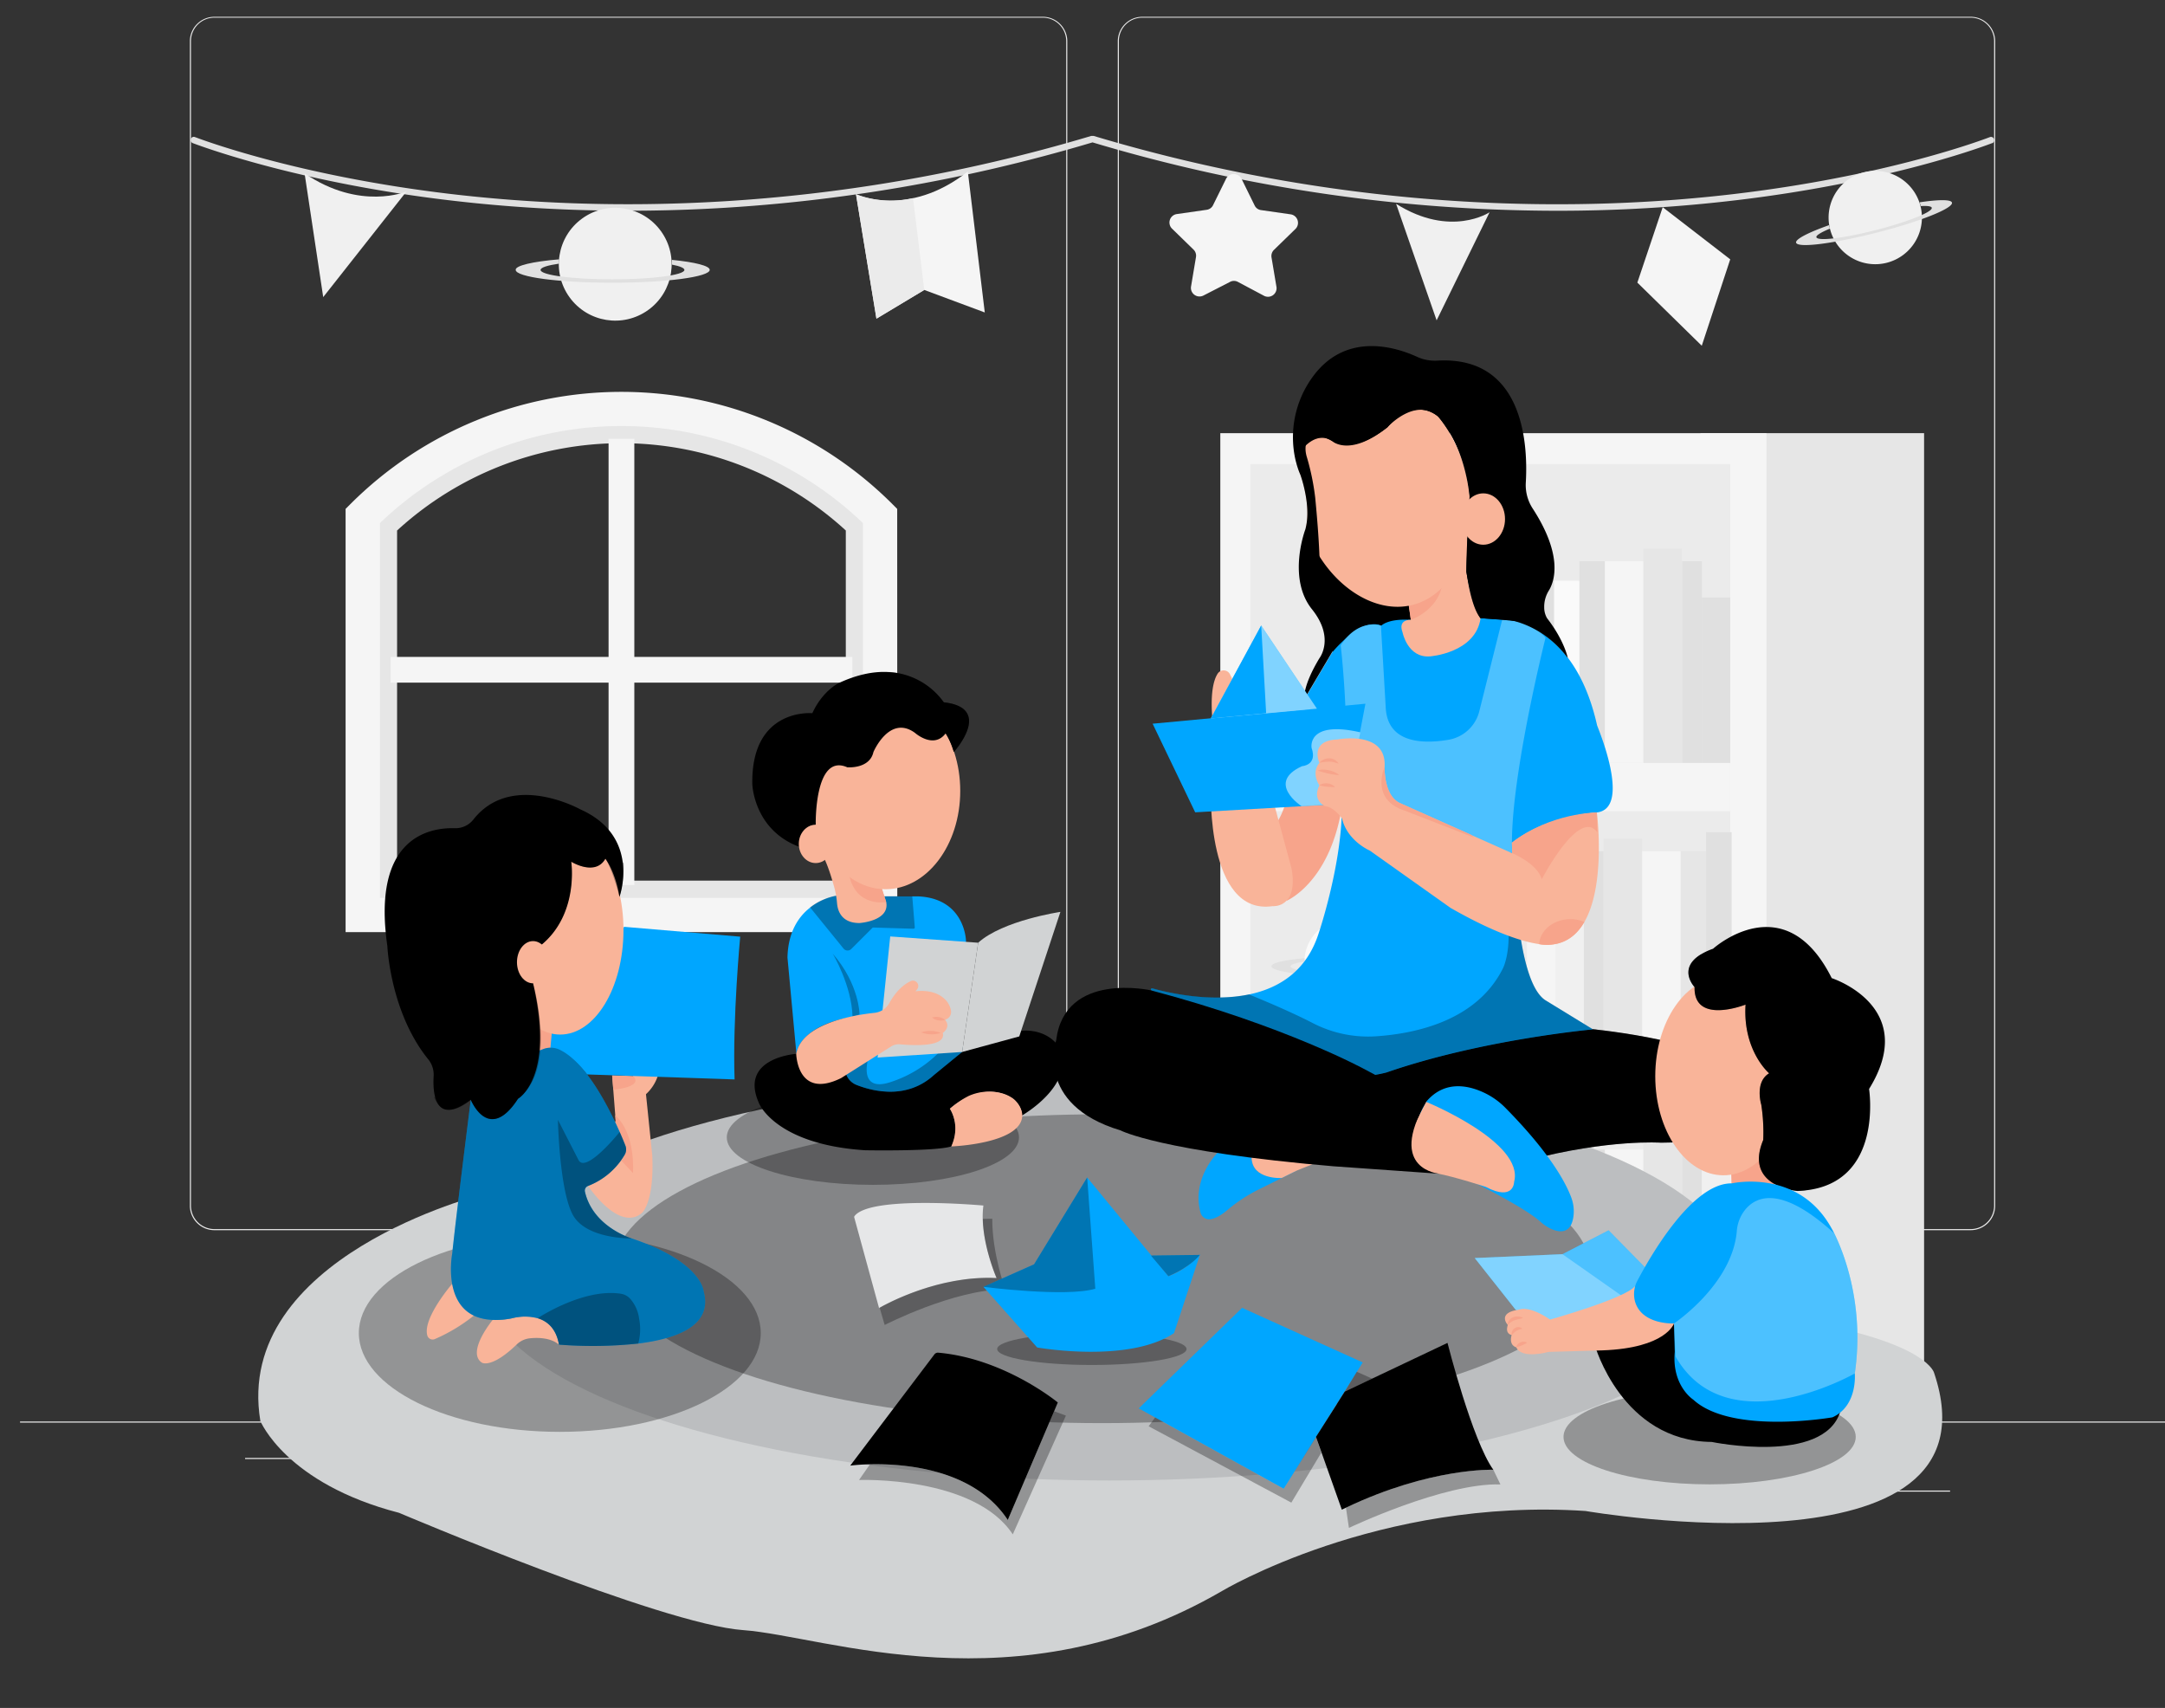<svg xmlns="http://www.w3.org/2000/svg" id="aa85e753-2381-44d2-bf2d-c9d9bb5d585f" data-name="Layer 1" width="865.76" height="682.89" viewBox="0 0 865.76 682.89"><rect x="0" y="0" width="865.76" height="682.89" fill="#333333" stroke="none"/><g id="e71ca159-9c38-42e9-95cb-76ff307eb2ac" data-name="freepik--background-complete--inject-2"><rect x="723" y="595.97" width="56.82" height="0.43" fill="#ebebeb"></rect><rect x="561.31" y="600.64" width="14.91" height="0.43" fill="#ebebeb"></rect><rect x="688.36" y="580.05" width="32.92" height="0.43" fill="#ebebeb"></rect><rect x="98.01" y="582.93" width="74.09" height="0.43" fill="#ebebeb"></rect><rect x="187.39" y="582.93" width="10.86" height="0.43" fill="#ebebeb"></rect><rect x="233.55" y="590.17" width="160.71" height="0.43" fill="#ebebeb"></rect><path d="M417,491.86H85.73a9.8,9.8,0,0,1-9.8-9.8V16.43a9.8,9.8,0,0,1,9.8-9.71H417a9.79,9.79,0,0,1,9.8,9.79h0V482.06A9.8,9.8,0,0,1,417,491.86ZM85.73,7.06a9.39,9.39,0,0,0-9.37,9.37V482.06a9.39,9.39,0,0,0,9.37,9.37H417a9.39,9.39,0,0,0,9.37-9.37V16.43A9.39,9.39,0,0,0,417,7.06Z" fill="#ebebeb"></path><path d="M788.05,491.86H456.79a9.8,9.8,0,0,1-9.8-9.8V16.43a9.8,9.8,0,0,1,9.8-9.71H788.05a9.79,9.79,0,0,1,9.8,9.79V482.06A9.8,9.8,0,0,1,788.05,491.86ZM456.79,7.06a9.39,9.39,0,0,0-9.37,9.37V482.06a9.39,9.39,0,0,0,9.37,9.37H788.05a9.39,9.39,0,0,0,9.37-9.37V16.43a9.39,9.39,0,0,0-9.37-9.37Z" fill="#ebebeb"></path><rect x="8.01" y="568.37" width="857.75" height="0.43" fill="#ebebeb"></rect><path d="M352,365.84H145.07V206.3l2.11-2a145.51,145.51,0,0,1,101.33-40.71h0a145.56,145.56,0,0,1,101.35,40.71l2.1,2ZM158.79,352.11H338.23v-140a132.74,132.74,0,0,0-179.44,0Z" fill="#e6e6e6"></path><polygon points="340.84 272.94 340.84 262.65 253.66 262.65 253.66 175.47 243.36 175.47 243.36 262.65 156.2 262.65 156.2 272.94 243.36 272.94 243.36 353.83 253.66 353.83 253.66 272.94 340.84 272.94" fill="#f5f5f5"></polygon><path d="M358.82,372.7H138.2V203.47l2-2a153.3,153.3,0,0,1,216.58,0l2,2ZM151.93,359H345.09V209.14a139.59,139.59,0,0,0-193.16,0Z" fill="#f5f5f5"></path><rect x="680.01" y="173.19" width="89.41" height="395.41" fill="#e6e6e6"></rect><rect x="487.99" y="173.2" width="218.4" height="395.41" fill="#f5f5f5"></rect><rect x="500" y="185.57" width="72.75" height="370.67" fill="#ebebeb"></rect><rect x="585.19" y="185.57" width="106.7" height="370.67" fill="#ebebeb"></rect><rect x="506.61" y="305.01" width="66.15" height="19.32" fill="#f5f5f5"></rect><rect x="598.08" y="305.01" width="93.82" height="19.32" fill="#f5f5f5"></rect><rect x="506.61" y="420.36" width="66.15" height="19.32" fill="#f5f5f5"></rect><rect x="598.08" y="420.36" width="93.82" height="19.32" fill="#f5f5f5"></rect><rect x="621.39" y="450.46" width="10.21" height="105.78" fill="#e0e0e0"></rect><rect x="631.6" y="459.61" width="10.21" height="96.63" fill="#e0e0e0"></rect><rect x="611.2" y="459.61" width="10.21" height="96.63" fill="#fafafa"></rect><rect x="672.6" y="459.61" width="7.93" height="96.63" fill="#e0e0e0"></rect><rect x="680.52" y="452.14" width="11.39" height="104.1" fill="#f0f0f0"></rect><rect x="641.81" y="459.61" width="15.39" height="96.63" fill="#f5f5f5"></rect><rect x="657.19" y="453.55" width="15.39" height="102.69" fill="#e6e6e6"></rect><rect x="682.24" y="332.73" width="10.21" height="88.25" fill="#e0e0e0"></rect><rect x="672.03" y="340.36" width="10.21" height="80.61" fill="#e6e6e6"></rect><rect x="633.33" y="340.36" width="7.93" height="80.61" fill="#e0e0e0"></rect><rect x="621.94" y="334.14" width="11.39" height="86.84" fill="#f0f0f0"></rect><rect x="610.6" y="334.14" width="11.39" height="86.84" fill="#f5f5f5"></rect><rect x="656.66" y="340.36" width="15.39" height="80.61" fill="#f5f5f5"></rect><rect x="641.26" y="335.3" width="15.39" height="85.67" fill="#e6e6e6"></rect><rect x="621.39" y="232.2" width="10.21" height="72.81" fill="#fafafa"></rect><rect x="631.6" y="224.39" width="10.21" height="80.61" fill="#e0e0e0"></rect><rect x="611.2" y="224.39" width="10.21" height="80.61" fill="#e0e0e0"></rect><rect x="672.6" y="224.39" width="7.93" height="80.61" fill="#e0e0e0"></rect><rect x="680.52" y="238.91" width="11.39" height="66.12" fill="#e0e0e0"></rect><rect x="641.81" y="224.39" width="15.39" height="80.61" fill="#f5f5f5"></rect><rect x="657.19" y="219.35" width="15.39" height="85.67" fill="#e6e6e6"></rect><polygon points="570.9 307.7 540.68 244.36 510.43 307.7 570.9 307.7" fill="#e0e0e0"></polygon><polygon points="510.43 307.7 540.68 244.36 540.68 307.7 510.43 307.7" fill="#f5f5f5"></polygon><circle cx="538.77" cy="384.61" r="17.17" fill="#fafafa"></circle><path d="M521.69,383.13v1.3c-3.43.52-5.63,1.19-5.63,1.93,0,1.57,9.8,2.84,21.87,2.84s21.89-1.27,21.89-2.84c0-.61-1.4-1.15-3.81-1.62V383.3c7,.7,11.5,1.8,11.5,3.06,0,2.12-13.21,3.86-29.53,3.86s-29.52-1.72-29.52-3.86C508.34,385,513.66,383.82,521.69,383.13Z" fill="#e0e0e0"></path><path d="M542.5,354.52a9.62,9.62,0,1,0,4-13h0A9.63,9.63,0,0,0,542.5,354.52Z" fill="#fafafa"></path><path d="M542.15,353.76a5.79,5.79,0,0,0,.31.67c-1.59,1.18-2.47,2.08-2.28,2.44.41.77,5.59-1.17,11.58-4.36s10.46-6.42,10-7.21c-.15-.29-1-.19-2.31.23v-.09l-.38-.62c3.64-1.49,6.16-2.14,6.48-1.52.57,1-5.5,5.38-13.57,9.69s-15,6.86-15.61,5.88C536.05,358.22,538.36,356.23,542.15,353.76Z" fill="#e0e0e0"></path><path d="M515.91,339.09l-.91,1.84a2.15,2.15,0,0,1-1.6,1.17l-2,.29a2.15,2.15,0,0,0-1.79,2.45,2.08,2.08,0,0,0,.61,1.18l1.47,1.44a2.12,2.12,0,0,1,.62,1.89l-.34,2a2.11,2.11,0,0,0,3.08,2.24l1.82-1a2.18,2.18,0,0,1,2,0l1.82,1a2.13,2.13,0,0,0,3.09-2.24l-.35-2a2.12,2.12,0,0,1,.62-1.89l1.46-1.44a2.11,2.11,0,0,0,0-3,2,2,0,0,0-1.23-.63l-2-.29a2.13,2.13,0,0,1-1.61-1.17l-.91-1.84a2.12,2.12,0,0,0-3.82,0Z" fill="#fafafa"></path><path d="M559.7,364.21l-.43.87a1,1,0,0,1-.77.55l-1,.14a1,1,0,0,0-.85,1.15,1,1,0,0,0,.28.56l.71.67a1.06,1.06,0,0,1,.29.91l-.17.95a1,1,0,0,0,.86,1.17,1,1,0,0,0,.61-.09l.86-.47a1,1,0,0,1,.94,0l.86.47a1,1,0,0,0,1.38-.47,1,1,0,0,0,.1-.61l-.16-.95a1,1,0,0,1,.28-.91l.7-.67a1,1,0,0,0,0-1.43,1,1,0,0,0-.57-.28l-1-.14a1,1,0,0,1-.75-.55l-.43-.87a1,1,0,0,0-1.82,0Z" fill="#fafafa"></path><rect x="525.29" y="477.31" width="40.13" height="8.75" fill="#e6e6e6"></rect><rect x="505.96" y="477.31" width="20.05" height="8.75" fill="#fafafa"></rect><rect x="527.31" y="486.06" width="33.49" height="70.18" fill="#e0e0e0"></rect><rect x="510.57" y="486.06" width="16.04" height="70.18" fill="#f5f5f5"></rect><path d="M622.73,84.27A649.5,649.5,0,0,1,436.89,56.93C330.15,88.8,237.75,87.09,179,80c-57.47-6.87-94.84-20.13-101.9-22.77a1.27,1.27,0,0,1-.78-1.62.36.36,0,0,1,0-.09h0A1.26,1.26,0,0,1,78,54.82c6.86,2.59,44.09,15.78,101.4,22.64,58.53,7,150.62,8.7,257-23.12h.92c106.36,31.84,198.57,30.14,257.1,23.12,57.3-6.86,94.36-20,101.32-22.64a1.26,1.26,0,0,1,1.63.74h0a1.26,1.26,0,0,1-.64,1.67l-.1,0C789.6,59.91,752.23,73.14,694.76,80A604.15,604.15,0,0,1,622.73,84.27Z" fill="#e0e0e0"></path><path d="M121.8,69.33l7.45,49.46,33.31-42.25S144.11,84.48,121.8,69.33Z" fill="#f0f0f0"></path><path d="M558.28,81.49l16.21,46.6,21.17-43.22S580.12,95.25,558.28,81.49Z" fill="#f0f0f0"></path><path d="M342.3,77.65s20.75,9.81,44.72-9.07l6.78,56.35-24.19-9-19.13,11.49Z" fill="#f5f5f5"></path><path d="M342.3,77.65l8.18,49.75,19.13-11.49-4.5-36.7A38.65,38.65,0,0,1,342.3,77.65Z" fill="#ebebeb"></path><path d="M496.38,71.3l5.36,10.9A3.29,3.29,0,0,0,504.26,84l12,1.72a3.44,3.44,0,0,1,1.87,5.73l-8.67,8.44a3.44,3.44,0,0,0-1,3l2,11.9a3.43,3.43,0,0,1-4.87,3.54L495,112.7a3.3,3.3,0,0,0-3.11,0l-10.76,5.52a3.44,3.44,0,0,1-4.87-3.53l2-11.91a3.39,3.39,0,0,0-1-3l-8.66-8.44a3.42,3.42,0,0,1,1.87-5.73l12-1.72A3.33,3.33,0,0,0,485,82.2l5.35-10.84A3.44,3.44,0,0,1,495,70,3.49,3.49,0,0,1,496.38,71.3Z" fill="#f5f5f5"></path><polygon points="664.9 82.85 654.76 112.99 680.52 138.24 691.9 103.69 664.9 82.85" fill="#f5f5f5"></polygon><circle cx="246.03" cy="105.62" r="22.56" transform="translate(-15.32 163.8) rotate(-35.78)" fill="#f0f0f0"></circle><path d="M223.58,103.69v1.72c-4.59.67-7.41,1.54-7.41,2.52,0,2.08,12.89,3.76,28.76,3.76s28.76-1.72,28.76-3.76c0-.79-1.85-1.53-5-2.13v-1.9c9.18.92,15.12,2.37,15.12,4,0,2.8-17.38,5.15-38.81,5.15s-38.78-2.27-38.78-5.15C206.05,106.21,213,104.58,223.58,103.69Z" fill="#e0e0e0"></path><path d="M731.82,91.62A18.66,18.66,0,1,0,745.28,68.9a18.67,18.67,0,0,0-13.46,22.72Z" fill="#f0f0f0"></path><path d="M731.49,90a5.82,5.82,0,0,0,.29,1.4c-3.55,1.48-5.62,2.75-5.43,3.43.42,1.72,11.09.4,23.84-2.86s22.71-7.24,22.3-8.9c-.15-.62-1.71-.83-4.44-.67v-.16c-.12-.46-.26-.91-.41-1.35,7.55-1.13,12.61-1.19,12.93.12.59,2.25-12.88,7.63-30.07,12s-31.62,6.29-32.27,4C717.94,95.6,723.22,92.92,731.49,90Z" fill="#e0e0e0"></path></g><path d="M193.21,477.48s-100,25-89.1,90.66c0,0,10.16,25,55.49,36.74,0,0,104.74,44.55,137.57,46.89s109.42,32.05,191.49-15.63c0,0,62.53-37.52,145.37-32,0,0,167.75,29.07,139.42-55.14,0,0-2.19-11.57-49.61-20.31" fill="#d1d3d4"></path><ellipse cx="443.61" cy="510.97" rx="251.42" ry="80.97" fill="#bcbec0"></ellipse><ellipse cx="440.65" cy="507.27" rx="195.22" ry="61.74" opacity="0.3"></ellipse><ellipse cx="223.86" cy="533" rx="80.36" ry="39.5" opacity="0.3"></ellipse><ellipse cx="349.06" cy="454.76" rx="58.43" ry="18.98" opacity="0.3"></ellipse><ellipse cx="683.66" cy="574.51" rx="58.43" ry="18.98" opacity="0.3"></ellipse><path d="M318.4,421.37s-23.22,1.54-14.8,19.91c0,0,6.64,16.33,42.36,18.63,0,0,28.07.51,34.45-1.53a15.93,15.93,0,0,0-.51-15.06s12.7-11.95,25.06-4.13a4.6,4.6,0,0,1,.9.75c1,1.05,3.22,3.78,2.62,6.19,0,0,22-12.39,15.12-27.32,0,0-3.55-6.54-13.16-6.75a22.14,22.14,0,0,0-8.64,1.69l-17.05,6.86Z" fill="#000000"></path><path d="M386.29,376.2l-1.46,42.17-.08,2.23-11.23,9.19c-10.85,9.94-24.34,6.62-31,4a7.25,7.25,0,0,1-4.59-6.94s0,0,0-.07c.21-8,3-20.19,3-20.19-21.69,3.57-22.45,14.79-22.45,14.79l-3.58-38.53c.24-10.39,4.57-16.49,9.11-20a24.3,24.3,0,0,1,10.54-4.71l19.15.25h13.26C386,359.11,386.29,376.2,386.29,376.2Z" fill="#00a6ff"></path><path d="M365.81,370.77a.53.53,0,0,1-.54.57L349,370.85l-8.59,8.59a2.09,2.09,0,0,1-3.07-.15L323.94,362.8a24.3,24.3,0,0,1,10.54-4.71l19.15.25H364.8Z" opacity="0.3"></path><polygon points="220.86 410.24 221.51 420.39 213.68 420.49 212.65 408.6 220.86 410.24" fill="#f7a48b"></polygon><path d="M487.31,460.45s-11,10.43-7.24,24.36a3.59,3.59,0,0,0,3.84,2.69c1.58-.2,3.78-1.08,6.68-3.5a62.41,62.41,0,0,1,12.47-8.28L518.63,468s-17.61,7.22-18.12-5.33Z" fill="#00a6ff"></path><path d="M500.51,462.71l24.33,2.8L518.63,468l-6.08,3S500.57,471.79,500.51,462.71Z" fill="#f9b499"></path><path d="M634,411.2s46.53,4.11,58.9,16c0,0,19.79,29.68-28.69,29.68,0,0-20.78-1.48-52.93,6.93L543.05,446l3.46-22.75S621.14,405.11,634,411.2Z" fill="#000000"></path><path d="M634,411.2s46.53,4.11,58.9,16c0,0,19.79,29.68-28.69,29.68,0,0-20.78-1.48-52.93,6.93L543.05,446l3.46-22.75S621.14,405.11,634,411.2Z" opacity="0.3"></path><path d="M602.14,443.09a29.9,29.9,0,0,0-7.84-5.79c-6.16-3.11-16.29-5.93-24,3.24-11.94,14.13,19.31,32.31,19.31,32.31s20,9.86,26.46,15.69a16.57,16.57,0,0,0,3.92,2.67c3.3,1.56,8.19,2.52,9.21-4.82a15.67,15.67,0,0,0-.81-7.43C626.33,473.35,620.27,461.5,602.14,443.09Z" fill="#00a6ff"></path><path d="M524.74,217.72s1,35.74,10.77,46.36l39.18-13.63,2.3-7.75-12.35-26.12Z" fill="#000000"></path><path d="M524.74,217.72s1.36,36.9,11.12,47.52l38.83-14.79,2.3-7.75-12.35-26.12Z" opacity="0.3"></path><path d="M638.55,324.85a68,68,0,0,0-33.19,12s-.08,12.87,1.31,27.1c1.49,15.1,4.63,31.7,11.31,36l19,11.63s-44.36,4-82.54,17.22c0,0-32.83,9.19-61.54-9.95,0,0-21.94-15.39-32.5-22.86a.47.47,0,0,1,.39-.83c6.43,1.8,23.2,5.67,38.61,2.47,12-2.49,23.16-9.29,28-24.72,0,0,9.57-28.32,9.19-51.67l-14.84-41.83,11-18.59s11.61-14.29,19.58-10.63c0,0,2.66-3,11.95-2.33l27.9-.66s35.53-6,46.48,42.83C638.55,290,652.84,323.21,638.55,324.85Z" fill="#00a6ff"></path><path d="M604.73,341.12c-1.6-26.88,13.32-86.14,13.32-86.14s-4.6-6.12-17.23-7.66l-9.25,37a15.35,15.35,0,0,1-12.27,11.45c-10.23,1.74-24.68,1.54-25.18-13.24l-1.9-32.39s-8.81-3.21-16.09,7.89c0,0,4.6,39,.39,63.16" fill="#00a6ff"></path><path d="M604.73,341.12c-1.6-26.88,13.32-86.14,13.32-86.14s-4.6-6.12-17.23-7.66l-9.25,37a15.35,15.35,0,0,1-12.27,11.45c-10.23,1.74-24.68,1.54-25.18-13.24l-1.9-32.39s-8.81-3.21-16.09,7.89c0,0,4.6,39,.39,63.16" fill="#fff" opacity="0.3"></path><path d="M562.85,238.53l1.33,9.29s-5.32-.33-3.32,5c0,0,2,10.3,10.95,9.63,0,0,18.26-1.31,20.26-15.27,0,0-4.32-6.63-5.64-18.59l.42-13.69Z" fill="#f9b499"></path><path d="M562.85,238.53l1.33,9.29s16.27-5.31,12.28-22.91Z" fill="#f7a48b"></path><path d="M586.85,214.88c-2.86,13.92-11.16,24.61-22.76,27.17-13,2.86-27.51-5.38-36.45-19.6A54.42,54.42,0,0,1,522.16,211c2.32-9.23-2.14-21.32-2.14-21.32-.27-.62-.53-1.25-.75-1.88,1.59-17.4,11.69-31.47,25.26-34.47,10.91-2.41,22.19,2.93,30.52,13.08a57.52,57.52,0,0,1,11.44,24.16c.15.62.27,1.25.39,1.89s.18,1,.26,1.48c.26,1.58.45,3.15.59,4.7v0A55.89,55.89,0,0,1,586.85,214.88Z" fill="#f9b499"></path><path d="M626.94,263.09C616.52,249.24,603,247.82,603,247.82l-11-.66c-3.33-5-5.64-18.59-5.64-18.59,0-3.59.18-8.7.42-13.69.33-7.37.77-14.51.88-16.17v0c0-.21,0-.34,0-.34-.16-1.51-.37-3-.61-4.36-.08-.5-.16-1-.26-1.48s-.24-1.27-.39-1.89c-2.88-13.33-8.37-20.49-8.37-20.49a16.63,16.63,0,0,0-3.07-3.67c-9-7.88-20.17,4.34-20.17,4.34-14.94,12-21.92,5.64-21.92,5.64-6-3.65-9.3-1.66-9.3-1.66s-2.49,2.5-1.06,7.66A97.72,97.72,0,0,1,525.94,199c.68,7,1.43,16,1.7,23.5.11,3.29.13,6.31,0,8.77,0,0-1.32,13.95,5.64,22.58,0,0,3,1.66-.65,7l-11,18.59s-1-4.65,6-16.28c0,0,6.31-8-3-19.58-10-12.48-2.65-31.88-2.65-31.88a5.66,5.66,0,0,0,.15-.59c2.32-9.23-2.14-21.32-2.14-21.32-.27-.62-.53-1.25-.75-1.88a37.64,37.64,0,0,1-1.32-4.62,40.94,40.94,0,0,1,6.57-32c13.29-19,33.67-12.5,42.1-8.66a17,17,0,0,0,8,1.57c35.28-2.15,36.43,34.6,35.55,48.94A17.22,17.22,0,0,0,613,203.47c12.2,18.85,8.55,29.06,6.39,32.61a12.24,12.24,0,0,0-1.88,6.75,8.52,8.52,0,0,0,1.13,4.33C625.61,256.13,626.94,263.09,626.94,263.09Z" fill="#000000"></path><path d="M520.68,179.75s5.59-7.78,12.28-3.32c1,.67,8.3,5,21.92-5.64,0,0,9.46-12.34,20.17-4.34a55.51,55.51,0,0,1,12.68,32.23S599,194,601.37,205c0,0,2.5,11.34-8.22,12.81a11.87,11.87,0,0,1-6.3-2.92l-.42,13.69s1.65,14,5.64,18.59c0,0,10,.66,15.61,1.33,0,0,10.87-16.16-1.34-38a8.71,8.71,0,0,1-1.1-4.84c.77-11.63,1.57-57.9-34.75-53.83C570.49,151.86,531.3,134.26,520.68,179.75Z" fill="#000000"></path><path d="M520.68,179.75s5.59-7.78,12.28-3.32c1,.67,8.3,5,21.92-5.64,0,0,9.46-12.34,20.17-4.34a55.51,55.51,0,0,1,12.68,32.23S599,194,601.37,205c0,0,2.5,11.34-8.22,12.81a11.87,11.87,0,0,1-6.3-2.92l-.42,13.69s1.65,14,5.64,18.59c0,0,10,.66,15.61,1.33,0,0,10.87-16.16-1.34-38a8.71,8.71,0,0,1-1.1-4.84c.77-11.63,1.57-57.9-34.75-53.83C570.49,151.86,531.3,134.26,520.68,179.75Z" opacity="0.3"></path><path d="M637,411.54s-44.36,4-82.54,17.22c0,0-32.83,9.19-61.54-9.95,0,0-21.94-15.39-32.5-22.86a.47.47,0,0,1,.39-.83c6.43,1.8,23.2,5.67,38.61,2.47,7.34,3,17.3,7.22,25.44,11.42a48.22,48.22,0,0,0,25.35,5.34c16.27-1.09,40.26-6.37,50.67-26.93,0,0,4.2-7.28,1.53-24.12l4.31.62c1.49,15.1,4.63,31.7,11.31,36Z" opacity="0.3"></path><path d="M514.41,319.58a29.64,29.64,0,0,1-3.82,9.38s3.92,20.07,3.92,31.19c0,0,16.58-6.88,21.79-35.71l-5.91-6.95Z" fill="#f7a48b"></path><path d="M484.19,315.41s-1.74,50.72,24.67,46.9c0,0,10.42,1,7.64-14.94l-8.34-30.92Z" fill="#f9b499"></path><path d="M485.23,291.09s-2.39-15.53,1.75-21.82a2.85,2.85,0,0,1,4.91.39c1.09,2.24,2.75,5.8,4.81,10.67l-.35,12.5Z" fill="#f9b499"></path><polygon points="460.92 289.36 477.94 324.79 538.38 321.32 546.02 281.37 460.92 289.36" fill="#00a6ff"></polygon><polygon points="504.34 250.1 484.19 287.27 526.62 283.35 504.34 250.1" fill="#00a6ff"></polygon><polygon points="504.34 250.1 484.19 287.27 526.62 283.35 504.34 250.1" fill="#fff" opacity="0.5"></polygon><polygon points="504.34 250.1 506.32 285.15 484.19 287.27 504.34 250.1" fill="#00a6ff"></polygon><path d="M520.47,322.34s-14.39-9.36.2-16c0,0,6.25-.35,3.82-7.3,0,0-2.09-11.11,19.45-6.25l-5.56,28.49Z" fill="#fff" opacity="0.5"></path><polygon points="692.18 464.84 692.49 477.15 709.72 476.84 708.49 451.61 692.18 464.84" fill="#f7a48b"></polygon><path d="M637.72,537.76s10.77,38.47,46.77,38.77c0,0,44.61,9.23,51.38-12l-66.46-35.38Z" fill="#000000"></path><path d="M656.18,532.23a44.73,44.73,0,0,0,16.31,22.15l2.15-18.46-5.23-6.77Z" opacity="0.3"></path><polygon points="606.03 523.61 589.72 503 624.79 501.46 643.26 491.92 660.79 509.76 659.26 525.15 619.87 533.15 606.03 523.61" fill="#00a6ff"></polygon><polygon points="606.03 523.61 589.72 503 624.79 501.46 643.26 491.92 660.79 509.76 659.26 525.15 619.87 533.15 606.03 523.61" fill="#fff" opacity="0.3"></polygon><polygon points="624.79 501.46 653.72 521.76 619.87 533.15 606.03 523.61 589.72 503 624.79 501.46" fill="#fff" opacity="0.3"></polygon><path d="M258.32,437.49,260.84,462c.84,19.11-4.21,23.05-4.21,23.05-9.28,7.6-21.45-10.88-21.45-10.88l10.56-24.81.48-1.14-.17-2.17L244.79,430l8.25.27a.15.15,0,0,0,.1-.27c-2.63-2.34.28-4.46,1.64-5.66a1.29,1.29,0,0,0,.35-1.45c-1.47-3.91,2.07-2.2,5-.34a6.75,6.75,0,0,1,3,7.39A17.16,17.16,0,0,1,258.32,437.49Z" fill="#f9b499"></path><path d="M244.81,430l.44,5.68s12.06-.91,8.06-5.36Z" fill="#f7a48b"></path><path d="M249.6,370.57,296,374.51s-3.09,32.61-2.25,57.08l-59-2s-6.73-9.33-14.65-10.52l.81-8.86Z" fill="#00a6ff"></path><path d="M180.74,513.41s-12,13.88-9.82,20.7a2.22,2.22,0,0,0,3,1.28,68.22,68.22,0,0,0,18.8-12.14Z" fill="#f9b499"></path><path d="M197.2,527.52s-10.9,13.05-4.49,17.32c0,0,3.81,2.48,13.93-7.29a8.82,8.82,0,0,1,5.21-2.45c3.3-.34,8.33-.27,11.66,2.51h0c0-.22-1.07-14.86-19.07-10.46C204.45,527.15,200,528.16,197.2,527.52Z" fill="#f9b499"></path><path d="M253.1,469l-4.69-5c3-3.35,1.69-6,1.69-6l-4.39-8.46,0-.24.48-1.14-.17-2.17v-.1C254.45,453.62,253.1,469,253.1,469Z" fill="#f7a48b"></path><path d="M328.61,341.5s2.08,2.5,5.12,13.7a35.48,35.48,0,0,1,1,6.06c.27,2.93,1.79,7.8,8.94,7.8,0,0,12.24-.76,10.71-8.42l-3.57-11-19.39-10.46Z" fill="#f9b499"></path><path d="M350.81,349.67l3.57,11s-12,2.3-14.8-10.72Z" fill="#f7a48b"></path><path d="M333,381.31s7.65,12.76,7.91,25.26l2.81-1S343.67,393.56,333,381.31Z" opacity="0.3"></path><path d="M424.05,364.6S401,368,391.16,376.93l-6.41,43.68,22.85-6.22Z" opacity="0.1"></path><path d="M376.4,438.78s14.72-19.56,31.94-22.07C408.34,416.71,385.6,415.71,376.4,438.78Z" opacity="0.3"></path><path d="M321.57,435.44s34.44.67,52.16,9.53c0,0-13.54-8.36-22.24-8.7S340.63,433.43,321.57,435.44Z" opacity="0.3"></path><path d="M380.41,458.38s28.61-1,28.39-12.65c0,0-.27-7.47-10.23-9.05a20.15,20.15,0,0,0-11.23,1.52,36.78,36.78,0,0,0-7.51,5.11S384.36,449.62,380.41,458.38Z" fill="#f9b499"></path><path d="M384.82,418.38l-.08,2.22-11.22,9.19c-10.85,9.93-24.34,6.62-31,4a7.24,7.24,0,0,1-4.6-6.94v-.06l9.34-3.75s-4.32,13.83,8.66,9.68A48.07,48.07,0,0,0,377,419.2Z" opacity="0.3"></path><polygon points="455.37 563.12 513.36 595.27 544.94 544.74 496.71 522.92 455.37 563.12" fill="#00a6ff"></polygon><polygon points="461.91 566.75 459.33 570.27 516.39 600.8 528.36 580.84 526.25 574.5 513.36 595.27 461.91 566.75" opacity="0.3"></polygon><path d="M597.16,587.65s-25.23-.92-58.92,15.17c-.55.25-1.1.52-1.66.79L526.25,574.5l11.5-18.09,41.09-19.48S588.7,575.9,597.16,587.65Z" fill="#000000"></path><path d="M600,593.52c-22.54-.71-60.58,17.38-60.58,17.38l-1.18-8,0-.09c33.69-16.09,58.92-15.17,58.92-15.17Z" opacity="0.3"></path><polygon points="542.57 548.48 548.79 551.25 537.75 556.41 542.57 548.48" opacity="0.3"></polygon><path d="M423,560.75l-1.48,3.51L403,607.74c-13.49-20.5-41.45-22.58-55.11-22.27A78.83,78.83,0,0,0,340,586l33.67-44.49a1.75,1.75,0,0,1,1.5-.67C401.75,543.17,423,560.75,423,560.75Z" fill="#000000"></path><path d="M426.25,566,405,613.48c-15.5-23.48-61.48-21.74-61.48-21.74l4.37-6.27c13.66-.31,41.62,1.77,55.11,22.27l18.51-43.48Z" opacity="0.3"></path><path d="M398.5,511c-23.32-1.18-44.41,10.52-46.77,11.87l-.21.12-9.91-36.2a.6.6,0,0,1,.08-.53c6.21-8.42,51.56-4.25,51.56-4.25a34.54,34.54,0,0,0-.27,5.31C393.24,499,398.5,511,398.5,511Z" fill="#e6e7e8"></path><path d="M402,515.52c-20.5,0-48.23,14.24-48.23,14.24l-2-6.87c2.36-1.35,23.45-13.05,46.77-11.87,0,0-5.26-12-5.52-23.68l3.77-.06C396.75,501.27,402,515.52,402,515.52Z" opacity="0.3"></path><ellipse cx="436.62" cy="539.39" rx="37.86" ry="6.37" opacity="0.3"></ellipse><ellipse cx="593.15" cy="207.53" rx="8.69" ry="10.27" fill="#f9b499"></ellipse><path d="M633.59,368.6c-2.76,4.8-6.77,8.23-12.53,9a16.16,16.16,0,0,1-5.54-.11c-5.95-.83-17.12-4-35.45-14.48l-32.3-22.92s-9-3.82-11.12-12.85c0,0-3.12-4.52-6.59-4.86,0,0-5.56-2.09-2.44-8.35,0,0-3.47-4.86,0-9,0,0-4.17-9,7.3-9.38,0,0,19.8-3.82,18.76,11.12,0,0-.35,11.12,5.9,14.24l28.69,12.81,16.46,7.34-.14-4.18s11.52-10.29,34-12.08C638.56,324.85,642.3,353.48,633.59,368.6Z" fill="#f9b499"></path><path d="M633.58,368.61c-2.76,4.8-6.76,8.23-12.52,9a16.59,16.59,0,0,1-5.55-.11c.28-5.53,5.78-10,12.5-10A14.23,14.23,0,0,1,633.58,368.61Z" fill="#f7a48b"></path><path d="M604.59,336.93l.14,4.19s10.08,4.16,11.81,10.42c0,0,14.94-28.83,22.23-18.76l-.22-7.93S620.1,324.87,604.59,336.93Z" fill="#f7a48b"></path><path d="M527.61,314a3.73,3.73,0,0,1,1.57-.69,5.57,5.57,0,0,1,1.68-.08,4.47,4.47,0,0,1,3,1.47,21,21,0,0,1-3.15-.14A19.16,19.16,0,0,1,527.61,314Z" fill="#f7a48b"></path><path d="M526.92,308.12a5.36,5.36,0,0,1,2.29-.4,10.66,10.66,0,0,1,2.26.27,10.49,10.49,0,0,1,4.13,1.86,11.3,11.3,0,0,1-2.27-.16c-.73-.09-1.44-.25-2.15-.4s-1.41-.34-2.11-.54Z" fill="#f7a48b"></path><path d="M527.61,305a4.27,4.27,0,0,1,1.73-1.33,5.06,5.06,0,0,1,2.18-.47,4.36,4.36,0,0,1,2.2.58,3.82,3.82,0,0,1,1.54,1.57,18,18,0,0,0-1.93-.6,7.07,7.07,0,0,0-1.82-.21A20.28,20.28,0,0,0,527.61,305Z" fill="#f7a48b"></path><path d="M589.45,334.87,561.66,324.1c-13.89-4.52-8-17.38-8-17.38s-.35,11.12,5.9,14.24l28.69,12.81Z" fill="#f7a48b"></path><path d="M570.26,440.54s39.49,16.12,35.22,32c0,0,0,7.95-11.36,2,0,0-12.22-4-19.61-5.4,0,0-13.92-1.14-9.37-18.47Z" fill="#f9b499"></path><path d="M460.37,396s-34.56-7.85-38,19.86c0,0-8.91,25.72,25.72,36.11,0,0,15.83,8.41,85.09,14.34l42.54,3s-21.27-1.48-5.44-28.69L546,427.68S514.23,410.23,460.37,396Z" fill="#000000"></path><ellipse cx="689.18" cy="430.31" rx="27.26" ry="39.61" fill="#f9b499"></ellipse><path d="M747.42,435.41s5.89,37.26-25.6,40.56c-1,.11-2,.18-3,.22,0,0-21.57-1.57-13.73-20.39a72.15,72.15,0,0,0-.78-14.12s-2.75-9,3.14-12.54c0,0-10.6-9-9.42-27.47,0,0-20.78,8.24-20.39-7,0,0-6.9-7.21,2.4-13a25.89,25.89,0,0,1,5-2.34s28.63-25.89,47.45,11.76C732.51,391.09,767.81,402.46,747.42,435.41Z" fill="#000000"></path><path d="M732.12,442.08s7.48,22.69-10.3,33.89c-1,.11-2,.18-3,.22,0,0-21.57-1.57-13.73-20.39a72.15,72.15,0,0,0-.78-14.12s-2.75-9,3.14-12.54c0,0-10.6-9-9.42-27.47,0,0-20.78,8.24-20.39-7,0,0-6.9-7.21,2.4-13,3.75,0,30.29.38,37.21,20.41C717.22,402.08,749.76,411.09,732.12,442.08Z" opacity="0.3"></path><path d="M619.87,527.61s29.54-8.31,33.85-13.23l15.69,14.77s-3.08,9.85-28.62,10.77l-21.53.61s-10.77,3.08-12.93-1.84c0,0-3.07-.62-1.84-4.93,0,0-2.77-.3-1.54-4,0,0-4.62-4.92,4.61-6.15C607.56,523.61,611.26,521.77,619.87,527.61Z" fill="#f9b499"></path><path d="M609.1,527c-1.28.34-2.39.52-3.41.89a6.9,6.9,0,0,0-1.42.69,10.42,10.42,0,0,0-1.32,1.18,2.79,2.79,0,0,1,.59-1.92,3.74,3.74,0,0,1,1.7-1.21,4.92,4.92,0,0,1,2-.24A3.91,3.91,0,0,1,609.1,527Z" fill="#f7a48b"></path><path d="M608.8,531.3a6.89,6.89,0,0,0-2.37.8,6,6,0,0,0-.9.7c-.31.28-.62.61-1,1a2.58,2.58,0,0,1,.17-1.55,2.77,2.77,0,0,1,1.08-1.25A2.44,2.44,0,0,1,608.8,531.3Z" fill="#f7a48b"></path><path d="M606.33,538.69a2.3,2.3,0,0,1,.62-1.22,3.26,3.26,0,0,1,1.08-.76,2.78,2.78,0,0,1,2.61.13,8.24,8.24,0,0,1-1.09.64c-.34.17-.67.31-1,.46A14.11,14.11,0,0,1,606.33,538.69Z" fill="#f7a48b"></path><path d="M741.71,549.15s1.24,12.93-8.92,17.54c0,0-40.3,7.07-55.69-7.08,0,0-8.62-5.54-7.38-19.07l-.31-11.39s-12.68.67-15.53-8.58a11.42,11.42,0,0,1,1-8.69c4.95-9.39,21.83-39,37.64-38.73,0,0,26.77-6.15,40,18.15,0,0,.36.6.94,1.76h0C736.5,499.19,745.85,520.69,741.71,549.15Z" fill="#00a6ff"></path><path d="M741.71,549.15s-51.07,29.23-71.69-6.77l-.61-13.23s23.35-15.57,25.12-36.95a15.43,15.43,0,0,1,3.47-8.67c4.52-5.4,14.56-9.46,35.42,9.53h0C736.5,499.19,745.85,520.69,741.71,549.15Z" fill="#fff" opacity="0.3"></path><path d="M255.22,537.19a171.17,171.17,0,0,1-31.7.43c-1.12-6.54-4.74-9.41-8.53-10.55a20.74,20.74,0,0,0-10.54.08c-29.75,5.33-23.6-26-23.6-26,1.24-12.52,7.4-61.35,7.4-61.35-.66-2.53,4.11-7.47,7.54-10.62a21.06,21.06,0,0,1,6.87-4.24l14.53-5.46a8.3,8.3,0,0,1,6.52.19c10.49,4.91,19.63,22.82,24.13,33,1,2.24,1.74,4.1,2.25,5.37a4.21,4.21,0,0,1-.3,3.69,29.09,29.09,0,0,1-14.61,12.43,2,2,0,0,0-1.26,2.36c3.25,14.13,18.73,18.66,18.73,18.66,28.11,9.43,28.72,21.13,28.72,21.13C285.16,530,270.65,535.27,255.22,537.19Z" fill="#00a6ff"></path><path d="M255.22,537.19a171.17,171.17,0,0,1-31.7.43c-1.12-6.54-4.74-9.41-8.53-10.55a20.74,20.74,0,0,0-10.54.08c-29.75,5.33-23.6-26-23.6-26,1.24-12.52,7.4-61.35,7.4-61.35-.66-2.53,4.11-7.47,7.54-10.62a21.06,21.06,0,0,1,6.87-4.24l14.53-5.46a8.3,8.3,0,0,1,6.52.19c10.49,4.91,19.63,22.82,24.13,33,1,2.24,1.74,4.1,2.25,5.37a4.21,4.21,0,0,1-.3,3.69,29.09,29.09,0,0,1-14.61,12.43,2,2,0,0,0-1.26,2.36c3.25,14.13,18.73,18.66,18.73,18.66,28.11,9.43,28.72,21.13,28.72,21.13C285.16,530,270.65,535.27,255.22,537.19Z" opacity="0.3"></path><path d="M252.65,495.16s-18.25.4-23.59-9.45c-.14-.25-.27-.52-.41-.81-5-10.49-5.54-37.13-5.54-37.13l8.21,16c2.87,5.75,16.41-11.08,16.41-11.08l.11,0c1,2.24,1.74,4.1,2.25,5.37a4.21,4.21,0,0,1-.3,3.69,29.09,29.09,0,0,1-14.61,12.43,2,2,0,0,0-1.26,2.36C237.17,490.63,252.65,495.16,252.65,495.16Z" opacity="0.3"></path><ellipse cx="224.01" cy="371.86" rx="25.31" ry="41.79" fill="#f9b499"></ellipse><path d="M213.16,393.15l3.22-15.26c15.27-12.46,12.05-33.35,12.05-33.35s9.65,6,13.66-1.21c0,0,4,5.22,5.63,15.27,0,0,8.84-24.11-15.67-35,0,0-27.5-15.35-42.77,4.1a9.1,9.1,0,0,1-7.43,3.44c-10.32-.29-33.22,3.79-26.95,47.11,0,0,1.09,26.42,16.31,45.25a9.72,9.72,0,0,1,2.2,6.68c-.41,6.95.45,20.26,14.84,9.54,0,0,7.24,17.68,18.89-.4C207.14,439.36,222,430.92,213.16,393.15Z" fill="#000000"></path><path d="M173.58,438.83s14.76-6.71,2-28.19c0,0-35.23-63.08,16.44-71.47,0,0,24.16-31.2,57.38,6a44.74,44.74,0,0,1-1.69,13.39s-2.88-11.11-5.63-15.27c0,0-3.77,6.9-13.66,1.21,0,0,2.9,20.72-12.05,33.35l-3.22,15.26s10.09,34.33-6,46.21c0,0-10.6,18.11-18.89.4C188.25,439.76,178.28,449.23,173.58,438.83Z" opacity="0.3"></path><ellipse cx="213.16" cy="384.72" rx="6.43" ry="8.44" fill="#f9b499"></ellipse><path d="M255.22,537.19a171.17,171.17,0,0,1-31.7.43c-1.12-6.54-4.74-9.41-8.53-10.55,1-.65,18.64-12.07,33.28-9.79a6.3,6.3,0,0,1,3.73,2,14.89,14.89,0,0,1,3.58,8A21.54,21.54,0,0,1,255.22,537.19Z" opacity="0.3"></path><ellipse cx="354.13" cy="316.24" rx="29.86" ry="39.3" fill="#f9b499"></ellipse><path d="M381.44,300.67h0l-.34-1a24.78,24.78,0,0,0-2.81-6.18l-.16-.23c-4.85,6.38-12.26-.25-12.26-.25-10.19-7.4-16.59,7.66-16.59,7.66-1.52,6.89-10.46,6.12-10.46,6.12-13.26-5.87-12.62,23-12.62,23-7,.25-6,9-6,9-18.88-6.64-19.36-25.31-19.36-25.31-.51-30.62,24-28.32,24-28.32,4.09-8.93,10.47-12,10.47-12,8-3.74,14.73-4.82,20.36-4.43a29,29,0,0,1,21.75,12.08C397.12,283,382,300,381.44,300.67Z" fill="#000000"></path><ellipse cx="326.19" cy="337.42" rx="6.76" ry="7.66" fill="#f9b499"></ellipse><path d="M381.44,300.67h0l-.34-1a31.21,31.21,0,0,0-2.81-6.18l-.16-.23c-4.77-15-20.67-23.63-22.51-24.58a29,29,0,0,1,21.75,12.08C397.12,283,382,300,381.44,300.67Z" opacity="0.3"></path><polygon points="391.16 376.93 355.99 374.42 350.96 422.84 384.75 420.61 391.16 376.93" fill="#d1d3d4"></polygon><path d="M424.05,364.6S401,368,391.16,376.93l-6.41,43.68,22.85-6.22Z" fill="#d1d3d4"></path><path d="M318.4,421.37s.36,18.37,17.94,9.69l20-12.64a5.65,5.65,0,0,1,3.58-.86C365,418,378.48,418.77,377,413c0,0,3.42-2.29.91-5.26,0,0,4.34-1.14,1.37-6.39,0,0-3-6.17-13.24-5a5,5,0,0,0,.89-1.07,2.14,2.14,0,0,0-2.75-3c-2.12,1-5.52,3.31-8.54,8.77a7.76,7.76,0,0,1-6,3.92C340.73,405.91,320.6,409.44,318.4,421.37Z" fill="#f9b499"></path><path d="M377.91,407.76a5.1,5.1,0,0,1-2.71.21,5.22,5.22,0,0,1-2.49-1.12,5.56,5.56,0,0,1,5.2.91Z" fill="#f7a48b"></path><path d="M376.18,413a11.77,11.77,0,0,1-7.8-.23,10.3,10.3,0,0,1,3.92-.56A10.51,10.51,0,0,1,376.18,413Z" fill="#f7a48b"></path><path d="M393.25,514.52l21.5,24.24s36.49,6.5,54.73-5.75l10.33-31.24a.09.09,0,0,0-.16-.09,30.44,30.44,0,0,1-12.42,8.59l-32.49-39.49L413.5,505.52Z" fill="#00a6ff"></path><path d="M460.23,502l19.58-.25s-3.58,4.75-12.58,8.5Z" fill="#00a6ff"></path><path d="M460.23,502l19.58-.25s-3.58,4.75-12.58,8.5Z" opacity="0.3"></path><path d="M438,515.27l-3.25-44.49L413.5,505.52l-20.25,9S426.24,518.77,438,515.27Z" opacity="0.3"></path></svg>
